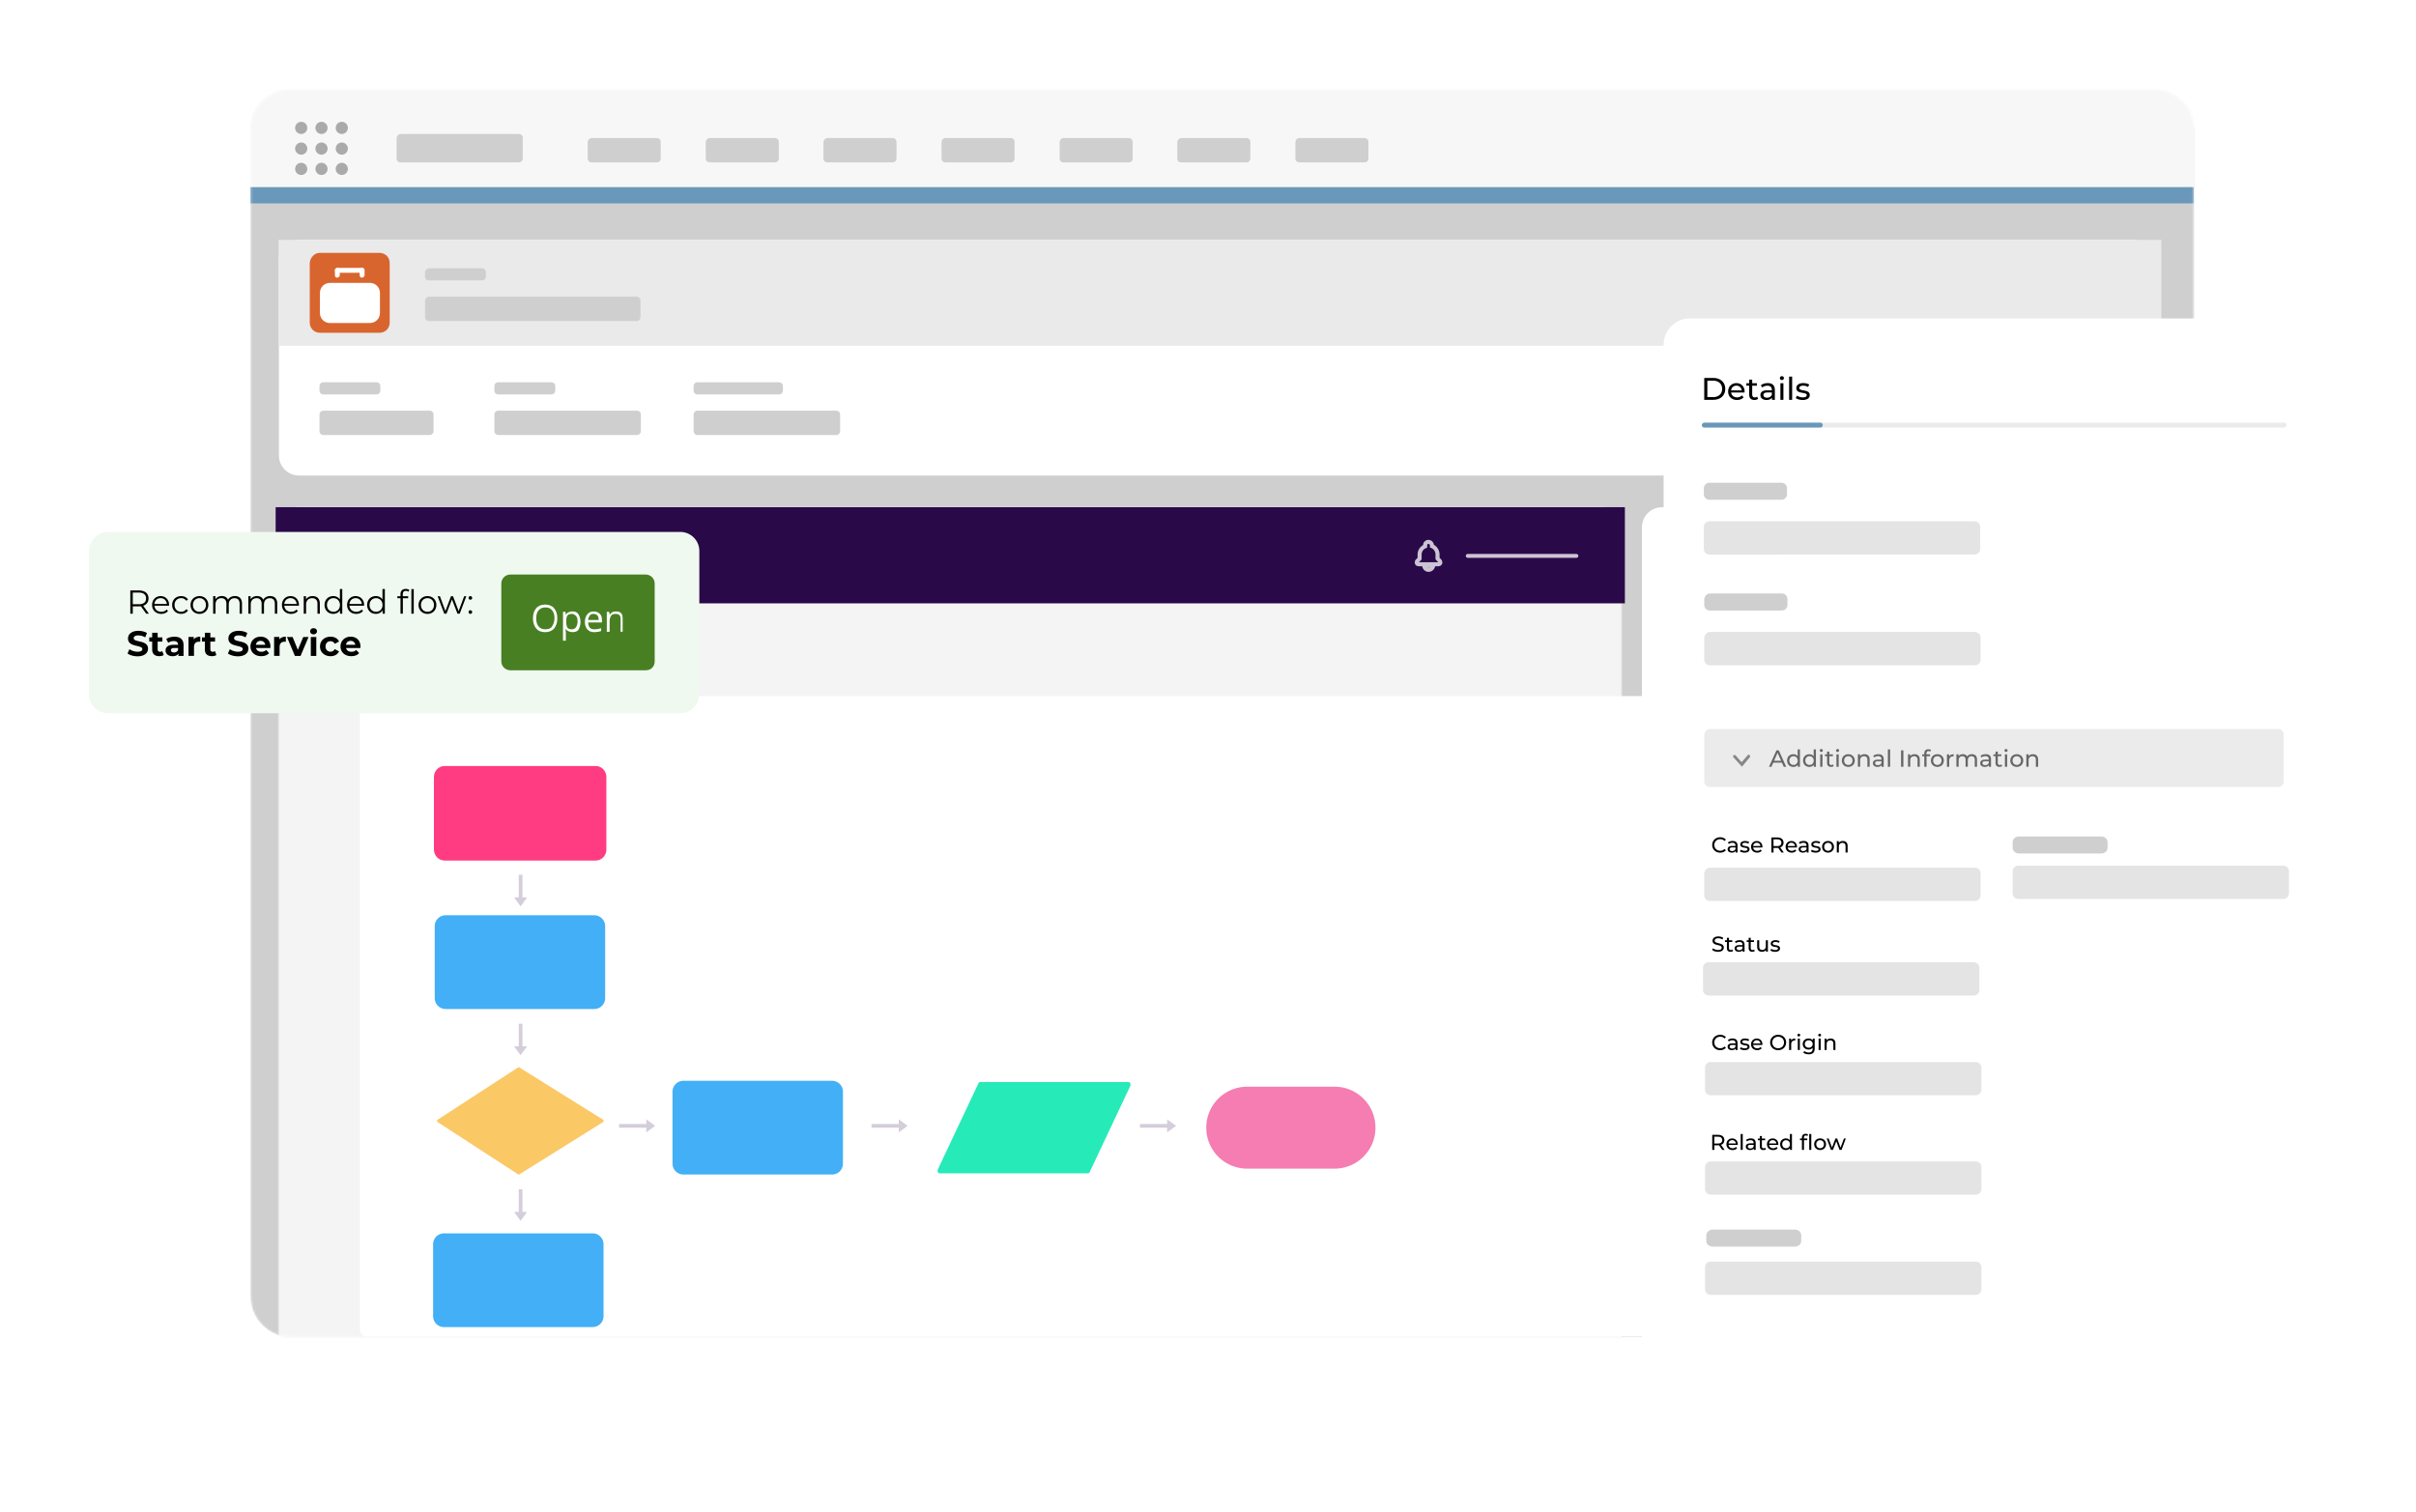 <svg xmlns="http://www.w3.org/2000/svg" width="995" height="623" fill="none"><g filter="url(#a)"><mask id="b" width="801" height="515" x="103" y="36" maskUnits="userSpaceOnUse" style="mask-type:luminance"><path fill="#fff" d="M119.874 36.811h767.068c9.19 0 16.707 7.517 16.707 16.715v480.628c0 9.191-7.525 16.708-16.707 16.708H119.874c-9.191 0-16.716-7.517-16.716-16.708V53.527c-.169-9.191 7.356-16.716 16.716-16.716Z"/></mask><g mask="url(#b)"><path fill="#CFCFCF" d="M119.874 36.811h767.068c9.19 0 16.707 7.517 16.707 16.715v480.628c0 9.191-7.525 16.708-16.707 16.708H119.874c-9.191 0-16.716-7.517-16.716-16.708V53.527c-.169-9.191 7.356-16.716 16.716-16.716Z"/><path fill="#F4F4F4" stroke="#E2E2E2" stroke-width=".467" d="M114.699 217.301c0-4.676 3.678-8.354 8.353-8.354H659.5c4.676 0 8.354 3.678 8.354 8.354v335.903c0 4.675-3.678 8.353-8.354 8.353H123.052c-4.675 0-8.353-3.678-8.353-8.353V217.301Z"/><path fill="#2A0949" d="M669.19 208.939H113.524v39.612H669.19v-39.612Z"/><path fill="#fff" d="M700.85 550.612H150.874c-1.505 0-2.672-1.336-2.672-2.841V289.579c0-1.505 1.167-2.841 2.672-2.841h549.984c1.505 0 2.672 1.336 2.672 2.841v258.192c-.169 1.674-1.336 2.841-2.672 2.841h-.008Z"/><path fill="#42AFF6" d="M244.712 415.665h-61.163a4.498 4.498 0 0 1-4.515-4.515v-29.584a4.493 4.493 0 0 1 4.515-4.515h61.163a4.493 4.493 0 0 1 4.515 4.515v29.584a4.493 4.493 0 0 1-4.515 4.515ZM342.647 483.847h-61.164a4.498 4.498 0 0 1-4.515-4.515v-29.584a4.493 4.493 0 0 1 4.515-4.515h61.164a4.493 4.493 0 0 1 4.515 4.515v29.584a4.498 4.498 0 0 1-4.515 4.515Z"/><path fill="#F57DB1" d="M549.59 481.424h-35.925a16.826 16.826 0 0 1-16.877-16.876c0-9.36 7.525-16.876 16.877-16.876h35.925c9.36 0 16.877 7.524 16.877 16.876a16.837 16.837 0 0 1-16.877 16.876Z"/><path fill="#FF3C81" d="M245.381 354.501H183.05c-2.342 0-4.346-2.004-4.346-4.515v-29.914c0-2.511 2.004-4.514 4.346-4.514h62.331c2.342 0 4.346 2.003 4.346 4.514v29.914c0 2.511-2.004 4.515-4.346 4.515Z"/><path fill="#FBC866" d="m213.302 483.726-32.924-21.391c-.499-.338-.499-.837 0-1.167l32.924-21.391a.503.503 0 0 1 .668 0l34.259 21.391c.499.338.499.837 0 1.167l-34.259 21.391a.503.503 0 0 1-.668 0Z"/><path fill="#27EAB9" d="M448.091 483.348h-61.164c-.668 0-1.006-.837-.668-1.666l16.707-35.427c.169-.338.338-.499.668-.499h61.164c.668 0 1.006.837.668 1.674l-16.715 35.427c-.169.338-.338.499-.668.499l.008-.008Z"/><path fill="#42AFF6" d="M244.045 546.685h-61.164a4.498 4.498 0 0 1-4.515-4.515v-29.576a4.498 4.498 0 0 1 4.515-4.515h61.164a4.493 4.493 0 0 1 4.514 4.515v29.576a4.498 4.498 0 0 1-4.514 4.515Z"/><path stroke="#fff" stroke-linecap="round" stroke-miterlimit="10" stroke-width="1.61" d="M604.477 228.995h44.746" opacity=".76"/><path fill="#fff" d="M588.366 235.578c-1.336 0-2.439-.966-2.64-2.302h-1.248c-1.682 0-1.818-1.199-1.818-1.569 0-.483.177-.934.491-1.248l.66-.66v-1.295c0-1.69.861-3.163 2.285-3.968-.016-1.062.805-1.988 1.98-2.125h.434a2.35 2.35 0 0 1 2.037 2.028 4.624 4.624 0 0 1 2.317 3.976v1.32l.765.853c.249.378.386.773.386 1.119 0 .78-.563 1.569-1.819 1.569h-1.167c-.193 1.215-1.223 2.189-2.454 2.294-.073 0-.145.008-.217.008h.008Zm-.371-1.731a.883.883 0 0 0 .443.065c.097-.008.185-.032.274-.065h-.717Zm-3.637-2.245H592.293c-.008-.016-.016-.032-.032-.056l-1.071-1.167v-1.964c0-1.167-.716-2.245-1.778-2.68l-.515-.209v-.805a.672.672 0 0 0-.539-.644h-.137c-.153.024-.499.129-.459.564v.965l-.507.21c-1.103.45-1.779 1.48-1.779 2.68v1.987l-1.118 1.119Z" opacity=".76"/><path stroke="#2A0949" stroke-miterlimit="10" stroke-width="1.94" d="m163.831 265.918 5.271.837c.346 0 .459.483.226.716l-3.895 3.839c-.113.121-.113.242-.113.362l.917 5.521c0 .362-.225.604-.571.362l-4.7-2.639h-.346l-4.7 2.519c-.233.12-.571-.121-.571-.483l.917-5.4c0-.121 0-.242-.113-.362l-3.782-3.839c-.226-.242-.113-.604.233-.717l5.272-.724c.112 0 .225-.121.225-.241l2.406-5.038c.113-.242.572-.242.684 0l2.294 5.038c.113.12.233.241.346.241v.008Z" opacity=".22"/><path stroke="#2A0949" stroke-linecap="round" stroke-miterlimit="10" stroke-width="3.541" d="M179.604 269.057h80.841" opacity=".13"/><path fill="#fff" d="M676.208 217.301c0-4.676 3.678-8.354 8.354-8.354H878.42c4.675 0 8.353 3.678 8.353 8.354v334.237c0 4.676-3.678 8.353-8.353 8.353H684.562c-4.676 0-8.354-3.677-8.354-8.353V217.301Z"/><path fill="#EBEBEB" d="M690.912 411.987h172.466c1.006 0 1.674.668 1.674 1.674v15.042c0 1.006-.668 1.674-1.674 1.674H690.912c-1.006 0-1.674-.668-1.674-1.674v-15.042c0-1.006.668-1.674 1.674-1.674Z"/><path stroke="#CFCFCF" stroke-linecap="round" stroke-width="1.255" d="m694.259 420.349 3.847 3.171c.169.169.33.169.499 0l3.847-3.171"/><path fill="#CFCFCF" d="M709.293 418.675h48.633c1.006 0 1.674.668 1.674 1.674v3.34c0 1.006-.668 1.674-1.674 1.674h-48.633c-1.006 0-1.674-.668-1.674-1.674v-3.34c0-.837.668-1.674 1.674-1.674ZM690.912 226.154h30.083c1.006 0 1.674.668 1.674 1.505v7.186c0 .837-.668 1.505-1.674 1.505h-30.083c-1.006 0-1.674-.668-1.674-1.505v-7.186c0-1.006.668-1.505 1.674-1.505ZM793.023 261.25h22.896c1.006 0 1.843.837 1.843 1.835v1.843a1.852 1.852 0 0 1-1.843 1.835h-22.896a1.85 1.85 0 0 1-1.835-1.835v-1.843c.169-1.006 1.006-1.835 1.835-1.835ZM793.023 273.62h84.398c1.006 0 1.843.837 1.843 1.835v7.018a1.852 1.852 0 0 1-1.843 1.835h-84.398a1.85 1.85 0 0 1-1.835-1.835v-7.018c.169-1.167 1.006-1.835 1.835-1.835ZM793.023 297.176h22.896c1.006 0 1.843.837 1.843 1.843v1.835a1.852 1.852 0 0 1-1.843 1.835h-22.896a1.85 1.85 0 0 1-1.835-1.835v-1.835c.169-1.167 1.006-1.843 1.835-1.843ZM793.023 309.377h84.398c1.006 0 1.843.837 1.843 1.843v7.018a1.858 1.858 0 0 1-1.843 1.843h-84.398a1.852 1.852 0 0 1-1.835-1.843v-7.018c.169-1.006 1.006-1.843 1.835-1.843ZM690.743 261.25h22.896a1.85 1.85 0 0 1 1.835 1.835v1.843a1.85 1.85 0 0 1-1.835 1.835h-22.896a1.857 1.857 0 0 1-1.843-1.835v-1.843c.169-1.006.837-1.835 1.843-1.835ZM690.743 273.62h84.398a1.85 1.85 0 0 1 1.835 1.835v7.018a1.85 1.85 0 0 1-1.835 1.835h-84.398a1.857 1.857 0 0 1-1.843-1.835v-7.018c.169-1.167.837-1.835 1.843-1.835ZM690.92 296.347h22.896c1.006 0 1.835.837 1.835 1.843v1.835a1.85 1.85 0 0 1-1.835 1.835H690.92a1.857 1.857 0 0 1-1.843-1.835v-1.835c.169-1.006.837-1.843 1.843-1.843ZM690.92 308.709h84.398a1.85 1.85 0 0 1 1.835 1.835v7.017a1.85 1.85 0 0 1-1.835 1.835H690.92a1.857 1.857 0 0 1-1.843-1.835v-7.017c.169-1.006.837-1.835 1.843-1.835ZM690.92 331.605h22.896a1.85 1.85 0 0 1 1.835 1.835v1.835a1.857 1.857 0 0 1-1.835 1.843H690.92a1.858 1.858 0 0 1-1.843-1.843v-1.835c.169-1.006.837-1.835 1.843-1.835ZM690.92 343.806h84.398c1.006 0 1.835.837 1.835 1.843v7.017a1.857 1.857 0 0 1-1.835 1.843H690.92a1.858 1.858 0 0 1-1.843-1.843v-7.017c.169-1.006.837-1.843 1.843-1.843ZM690.92 366.702h22.896c1.006 0 1.835.837 1.835 1.843v1.835a1.85 1.85 0 0 1-1.835 1.835H690.92a1.857 1.857 0 0 1-1.843-1.835v-1.835c.169-1.006.837-1.843 1.843-1.843ZM690.92 379.071h84.398c1.006 0 1.835.837 1.835 1.843v7.018a1.85 1.85 0 0 1-1.835 1.835H690.92a1.857 1.857 0 0 1-1.843-1.835v-7.018c.169-1.006.837-1.843 1.843-1.843ZM690.92 443.744h22.896c1.006 0 1.835.837 1.835 1.843v1.835a1.85 1.85 0 0 1-1.835 1.835H690.92a1.857 1.857 0 0 1-1.843-1.835v-1.835c.169-1.006.837-1.843 1.843-1.843ZM690.92 456.106h84.398c1.006 0 1.835.837 1.835 1.843v7.018a1.85 1.85 0 0 1-1.835 1.835H690.92a1.857 1.857 0 0 1-1.843-1.835v-7.018c.169-1.006.837-1.843 1.843-1.843ZM690.92 479.002h22.896a1.85 1.85 0 0 1 1.835 1.835v1.843a1.85 1.85 0 0 1-1.835 1.835H690.92a1.857 1.857 0 0 1-1.843-1.835v-1.843c.169-1.167.837-1.835 1.843-1.835ZM690.92 491.203h84.398a1.85 1.85 0 0 1 1.835 1.835v7.017a1.85 1.85 0 0 1-1.835 1.835H690.92a1.857 1.857 0 0 1-1.843-1.835v-7.017c.169-1.006.837-1.835 1.843-1.835Z"/><path stroke="#EBEBEB" stroke-linecap="round" stroke-width="1.674" d="M689.246 242.869h184.159"/><path stroke="#6A98BB" stroke-linecap="round" stroke-width="1.674" d="M689.246 242.869h36.762"/><path fill="#F7F7F7" d="M102.998 35.137h800.491v45.285H102.998V35.138Z"/><path fill="#CFCFCF" d="M243.707 56.866h26.735c1.006 0 1.674.668 1.674 1.674v6.688c0 1.006-.668 1.674-1.674 1.674h-26.735c-1.006 0-1.674-.668-1.674-1.674V58.54c0-.837.837-1.674 1.674-1.674ZM292.34 56.866h26.735c1.006 0 1.674.668 1.674 1.674v6.688c0 1.006-.668 1.674-1.674 1.674H292.34c-1.006 0-1.674-.668-1.674-1.674V58.54c0-.837.668-1.674 1.674-1.674ZM340.804 56.866h26.735c1.006 0 1.674.668 1.674 1.674v6.688c0 1.006-.668 1.674-1.674 1.674h-26.735c-1.006 0-1.674-.668-1.674-1.674V58.54c0-.837.837-1.674 1.674-1.674ZM389.43 56.866h26.735c1.006 0 1.674.668 1.674 1.674v6.688c0 1.006-.668 1.674-1.674 1.674H389.43c-1.006 0-1.674-.668-1.674-1.674V58.54c0-.837.668-1.674 1.674-1.674ZM438.071 56.866h26.735c1.006 0 1.674.668 1.674 1.674v6.688c0 1.006-.668 1.674-1.674 1.674h-26.735c-1.006 0-1.674-.668-1.674-1.674V58.54c0-.837.668-1.674 1.674-1.674ZM486.527 56.866h26.736c1.006 0 1.674.668 1.674 1.674v6.688c0 1.006-.668 1.674-1.674 1.674h-26.736c-1.006 0-1.673-.668-1.673-1.674V58.54c0-.837.836-1.674 1.673-1.674ZM535.161 56.866h26.735c1.006 0 1.674.668 1.674 1.674v6.688c0 1.006-.668 1.674-1.674 1.674h-26.735c-1.006 0-1.674-.668-1.674-1.674V58.54c0-.837.668-1.674 1.674-1.674Z"/><path fill="#AAA" d="M124.05 55.192a2.5 2.5 0 0 0 2.503-2.502 2.5 2.5 0 0 0-2.503-2.503 2.5 2.5 0 0 0-2.503 2.503 2.5 2.5 0 0 0 2.503 2.502ZM132.404 55.192a2.5 2.5 0 0 0 2.503-2.502 2.5 2.5 0 0 0-2.503-2.503 2.5 2.5 0 0 0-2.503 2.503 2.5 2.5 0 0 0 2.503 2.502ZM140.766 55.192a2.502 2.502 0 1 0 0-5.006 2.495 2.495 0 0 0-2.503 2.504 2.5 2.5 0 0 0 2.503 2.502ZM124.05 63.715a2.5 2.5 0 0 0 2.503-2.503 2.5 2.5 0 0 0-2.503-2.503 2.5 2.5 0 0 0-2.503 2.503 2.5 2.5 0 0 0 2.503 2.503ZM132.404 63.715a2.5 2.5 0 0 0 2.503-2.503 2.5 2.5 0 0 0-2.503-2.503 2.5 2.5 0 0 0-2.503 2.503 2.5 2.5 0 0 0 2.503 2.503ZM140.766 63.715a2.502 2.502 0 1 0 0-5.006 2.495 2.495 0 0 0-2.503 2.503 2.5 2.5 0 0 0 2.503 2.503ZM124.05 72.077a2.5 2.5 0 0 0 2.503-2.503 2.5 2.5 0 0 0-2.503-2.503 2.5 2.5 0 0 0-2.503 2.503 2.5 2.5 0 0 0 2.503 2.503ZM132.404 72.077a2.5 2.5 0 0 0 2.503-2.503 2.5 2.5 0 0 0-2.503-2.503 2.5 2.5 0 0 0-2.503 2.503 2.5 2.5 0 0 0 2.503 2.503ZM140.766 72.077a2.502 2.502 0 1 0 0-5.006 2.495 2.495 0 0 0-2.503 2.503 2.5 2.5 0 0 0 2.503 2.503Z"/><path fill="#CFCFCF" d="M164.998 55.192h48.634c1.006 0 1.674.668 1.674 1.674v8.354c0 1.006-.668 1.674-1.674 1.674h-48.634c-1.006 0-1.674-.668-1.674-1.674v-8.354c0-.837.837-1.674 1.674-1.674Z"/><path fill="#6A98BB" d="M903.489 77.09H102.998v6.688h800.491v-6.687Z"/><path fill="#fff" d="M114.699 107.166c0-4.676 3.678-8.354 8.353-8.354h755.367c4.676 0 8.354 3.678 8.354 8.354v80.382c0 4.676-3.678 8.354-8.354 8.354H123.221c-4.675 0-8.353-3.678-8.353-8.354v-80.382h-.169Z"/><path fill="#EAEAEA" d="M890.12 98.812H114.699v43.619H890.12v-43.62Z"/><path fill="#CFCFCF" d="M176.7 110.514h21.721c1.006 0 1.674.668 1.674 1.673v1.674c0 1.006-.668 1.674-1.674 1.674H176.7c-1.006 0-1.674-.668-1.674-1.674v-1.674c0-.836.837-1.673 1.674-1.673ZM176.7 122.207h85.396c1.006 0 1.674.668 1.674 1.674v6.688c0 1.006-.668 1.674-1.674 1.674H176.7c-1.006 0-1.674-.668-1.674-1.674v-6.688c0-.837.837-1.674 1.674-1.674Z"/><path fill="#D9652E" d="M131.744 104.164h24.57c2.342 0 4.177 1.835 4.177 4.177v24.57c0 2.342-1.835 4.177-4.177 4.177h-24.57c-2.342 0-4.177-1.835-4.177-4.177v-24.57c.169-2.342 2.004-4.177 4.177-4.177Z"/><path fill="#fff" d="M137.925 113.354v-2.003c0-.499.499-1.006 1.006-1.006s1.006.499 1.006 1.006v2.003c0 .499-.499 1.006-1.006 1.006-.499.169-1.006-.338-1.006-1.006ZM148.122 113.354v-2.003c0-.499.499-1.006 1.006-1.006s1.006.499 1.006 1.006v2.003c0 .499-.499 1.006-1.006 1.006-.499.169-1.006-.338-1.006-1.006ZM135.921 116.525h16.378c2.342 0 4.177 1.835 4.177 4.177v8.193c0 2.342-1.835 4.177-4.177 4.177h-16.378c-2.341 0-4.176-1.835-4.176-4.177v-8.193c0-2.342 1.835-4.177 4.176-4.177Z"/><path fill="#fff" d="M138.931 110.345h10.197c.499 0 1.006.499 1.006 1.006s-.499 1.006-1.006 1.006h-10.197c-.499 0-1.006-.499-1.006-1.006s.499-1.006 1.006-1.006Z"/><path fill="#CFCFCF" d="M133.25 157.473h21.721c1.006 0 1.674.668 1.674 1.674v1.674c0 1.006-.668 1.674-1.674 1.674H133.25c-1.006 0-1.674-.668-1.674-1.674v-1.674c0-1.006.668-1.674 1.674-1.674ZM133.25 169.167h43.619c1.006 0 1.674.668 1.674 1.674v6.687c0 1.006-.668 1.674-1.674 1.674H133.25c-1.006 0-1.674-.668-1.674-1.674v-6.687c0-1.006.668-1.674 1.674-1.674ZM205.278 157.473h21.721c1.006 0 1.674.668 1.674 1.674v1.674c0 1.006-.668 1.674-1.674 1.674h-21.721c-1.006 0-1.674-.668-1.674-1.674v-1.674c0-1.006.668-1.674 1.674-1.674ZM205.278 169.167h56.987c1.006 0 1.674.668 1.674 1.674v6.687c0 1.006-.668 1.674-1.674 1.674h-56.987c-1.006 0-1.674-.668-1.674-1.674v-6.687c0-1.006.668-1.674 1.674-1.674ZM287.334 157.473h33.423c1.006 0 1.674.668 1.674 1.674v1.674c0 1.006-.668 1.674-1.674 1.674h-33.423c-1.006 0-1.674-.668-1.674-1.674v-1.674c0-1.006.668-1.674 1.674-1.674ZM287.334 169.167h56.987c1.006 0 1.674.668 1.674 1.674v6.687c0 1.006-.668 1.674-1.674 1.674h-56.987c-1.006 0-1.674-.668-1.674-1.674v-6.687c0-1.006.668-1.674 1.674-1.674Z"/></g><path fill="#2A0949" d="m269.838 463.791-3.67-2.679v1.923h-11.211v1.513h11.211v1.923l3.67-2.68ZM373.808 463.791l-3.67-2.679v1.923h-11.21v1.513h11.21v1.923l3.67-2.68ZM484.354 463.791l-3.67-2.679v1.923h-11.21v1.513h11.21v1.923l3.67-2.68ZM214.396 373.365l-2.68-3.669h1.923v-9.32h1.513v9.32h1.924l-2.68 3.669ZM214.396 434.698l-2.68-3.669h1.923v-9.32h1.513v9.32h1.924l-2.68 3.669ZM214.396 502.912l-2.68-3.669h1.923v-9.32h1.513v9.32h1.924l-2.68 3.669Z" opacity=".2"/></g><g filter="url(#c)"><path fill="#F0F9F0" d="M280.155 293.836H44.521a7.845 7.845 0 0 1-7.855-7.854v-58.991a7.845 7.845 0 0 1 7.855-7.855h235.634a7.845 7.845 0 0 1 7.855 7.855v58.991a7.845 7.845 0 0 1-7.855 7.854Z"/><path fill="#497F23" d="M265.951 276.123h-55.82c-2.004 0-3.678-1.674-3.678-3.678v-32.087c0-2.004 1.674-3.678 3.678-3.678h55.82c2.004 0 3.678 1.674 3.678 3.678v32.087c0 2.173-1.505 3.678-3.678 3.678Z"/><path fill="#fff" d="M229.526 254.732c0 1.835-.499 3.171-1.336 4.177-.837 1.006-2.173 1.504-3.678 1.504-1.674 0-2.841-.498-3.678-1.504-.837-1.006-1.336-2.342-1.336-4.177 0-1.835.499-3.179 1.336-4.177.837-1.006 2.173-1.505 3.678-1.505s2.841.499 3.678 1.505c.837 1.006 1.336 2.342 1.336 4.177Zm-8.692 0c0 1.505.338 2.672 1.006 3.34.668.837 1.505 1.166 2.841 1.166 1.167 0 2.173-.329 2.672-1.166.499-.837 1.006-1.843 1.006-3.34 0-1.497-.338-2.672-1.006-3.34-.668-.837-1.505-1.167-2.672-1.167-1.167 0-2.173.338-2.841 1.167-.668.668-1.006 1.835-1.006 3.34ZM235.706 260.413c-.499 0-1.006-.169-1.505-.338-.499-.169-.837-.499-1.167-.837h-.169c0 .499.169 1.006.169 1.336v3.34h-1.167v-11.862h1.006l.169 1.167c.33-.499.668-.837 1.167-1.006.499-.169.837-.338 1.505-.338 1.167 0 2.004.338 2.511 1.167.507.829.837 1.835.837 3.17 0 1.336-.338 2.342-.837 3.179-.499.837-1.505 1.006-2.511 1.006l-.008.016Zm-.169-7.516c-.837 0-1.505.169-1.843.668-.338.499-.499 1.167-.499 2.173v.338c0 1.167.169 2.004.499 2.503.338.499 1.006.668 1.843.668.668 0 1.336-.338 1.674-.837.33-.499.668-1.336.668-2.342s-.169-1.843-.668-2.342c-.499-.499-1.006-.837-1.674-.837v.008ZM244.728 260.413c-1.167 0-2.173-.338-2.841-1.166-.668-.668-1.006-1.835-1.006-3.01 0-1.336.338-2.342 1.006-3.171.668-.837 1.505-1.167 2.672-1.167 1.006 0 1.835.338 2.511 1.006.668.668.837 1.505.837 2.672v.837h-5.682c0 1.006.338 1.666.668 2.173.499.499 1.167.668 2.004.668s1.835-.169 2.672-.499v1.167c-.499.169-.837.338-1.167.338-.33 0-1.167.169-1.674.169v-.017Zm-.33-7.516c-.668 0-1.167.169-1.505.668-.338.499-.668 1.006-.668 1.835h4.346c0-.837-.169-1.336-.499-1.835-.499-.499-1.006-.668-1.674-.668ZM255.585 260.253v-5.352c0-.668-.169-1.167-.499-1.505-.338-.33-.837-.499-1.505-.499-.837 0-1.505.169-1.843.668-.338.499-.668 1.167-.668 2.342v4.346h-1.167v-8.193h1.006l.169 1.167c.33-.338.668-.668 1.006-1.006.499-.169 1.006-.338 1.505-.338 1.006 0 1.666.169 2.173.668.499.499.668 1.167.668 2.342v5.351h-.837l-.008.009Z"/></g><path fill="#000" d="m60.214 252.816-2.19-3.074c-.249.024-.49.04-.764.04h-2.575v3.034H53.67v-9.577h3.581c2.439 0 3.911 1.232 3.911 3.284 0 1.505-.796 2.559-2.188 3.01l2.341 3.283h-1.11.008Zm-.056-6.293c0-1.529-1.014-2.406-2.93-2.406h-2.543v4.804h2.543c1.916 0 2.93-.885 2.93-2.39v-.008ZM69.622 249.525h-6.02c.113 1.505 1.255 2.503 2.833 2.503.877 0 1.658-.314 2.205-.942l.547.628c-.644.764-1.642 1.175-2.776 1.175-2.246 0-3.775-1.529-3.775-3.67s1.49-3.654 3.517-3.654c2.028 0 3.485 1.489 3.485 3.654 0 .08-.016.193-.016.298v.008Zm-6.02-.725h5.102c-.12-1.408-1.15-2.39-2.559-2.39-1.408 0-2.422.982-2.543 2.39ZM70.894 249.219c0-2.149 1.56-3.654 3.71-3.654 1.215 0 2.245.475 2.816 1.425l-.724.491c-.49-.725-1.255-1.071-2.092-1.071-1.57 0-2.72 1.119-2.72 2.801 0 1.682 1.15 2.8 2.72 2.8.837 0 1.601-.329 2.092-1.054l.724.491c-.571.934-1.601 1.425-2.816 1.425-2.15 0-3.71-1.521-3.71-3.67v.016ZM78.475 249.219c0-2.133 1.56-3.654 3.67-3.654 2.108 0 3.653 1.521 3.653 3.654s-1.545 3.67-3.654 3.67c-2.108 0-3.67-1.529-3.67-3.67Zm6.333 0c0-1.682-1.135-2.801-2.664-2.801-1.529 0-2.68 1.119-2.68 2.801 0 1.682 1.151 2.801 2.68 2.801 1.53 0 2.664-1.119 2.664-2.801ZM99.657 248.647v4.169h-.974v-4.08c0-1.521-.764-2.302-2.068-2.302-1.48 0-2.406.958-2.406 2.6v3.774h-.974v-4.08c0-1.521-.765-2.302-2.077-2.302-1.464 0-2.406.958-2.406 2.6v3.774h-.974v-7.195h.934v1.312c.507-.861 1.432-1.368 2.64-1.368 1.207 0 2.116.507 2.559 1.521.523-.933 1.545-1.521 2.849-1.521 1.754 0 2.897 1.014 2.897 3.074v.024ZM114.167 248.647v4.169h-.974v-4.08c0-1.521-.765-2.302-2.068-2.302-1.481 0-2.407.958-2.407 2.6v3.774h-.973v-4.08c0-1.521-.765-2.302-2.077-2.302-1.465 0-2.406.958-2.406 2.6v3.774h-.974v-7.195h.934v1.312c.507-.861 1.432-1.368 2.639-1.368 1.208 0 2.117.507 2.56 1.521.523-.933 1.545-1.521 2.849-1.521 1.754 0 2.897 1.014 2.897 3.074v.024ZM123.1 249.525h-6.02c.113 1.505 1.256 2.503 2.833 2.503.878 0 1.658-.314 2.205-.942l.548.628c-.644.764-1.642 1.175-2.777 1.175-2.245 0-3.774-1.529-3.774-3.67s1.489-3.654 3.517-3.654c2.028 0 3.484 1.489 3.484 3.654 0 .08-.016.193-.016.298v.008Zm-6.02-.725h5.103c-.121-1.408-1.151-2.39-2.559-2.39-1.409 0-2.423.982-2.544 2.39ZM131.719 248.647v4.169h-.973v-4.08c0-1.521-.797-2.302-2.165-2.302-1.546 0-2.519.958-2.519 2.6v3.774h-.974v-7.195h.933v1.328c.524-.877 1.489-1.384 2.737-1.384 1.754 0 2.953 1.014 2.953 3.074l.008.016ZM140.958 242.668v10.148h-.933v-1.424c-.588.974-1.586 1.489-2.777 1.489-2.052 0-3.581-1.489-3.581-3.67s1.529-3.654 3.581-3.654c1.151 0 2.133.491 2.737 1.425v-4.322h.973v.008Zm-.957 6.551c0-1.682-1.151-2.801-2.664-2.801-1.513 0-2.68 1.119-2.68 2.801 0 1.682 1.151 2.801 2.68 2.801 1.529 0 2.664-1.119 2.664-2.801ZM149.932 249.525h-6.02c.113 1.505 1.256 2.503 2.833 2.503.877 0 1.658-.314 2.205-.942l.547.628c-.644.764-1.641 1.175-2.776 1.175-2.246 0-3.775-1.529-3.775-3.67s1.489-3.654 3.517-3.654c2.028 0 3.485 1.489 3.485 3.654 0 .08-.016.193-.016.298v.008Zm-6.02-.725h5.102c-.12-1.408-1.15-2.39-2.559-2.39-1.408 0-2.422.982-2.543 2.39ZM158.495 242.668v10.148h-.934v-1.424c-.587.974-1.585 1.489-2.776 1.489-2.052 0-3.581-1.489-3.581-3.67s1.529-3.654 3.581-3.654c1.151 0 2.133.491 2.736 1.425v-4.322h.974v.008Zm-.958 6.551c0-1.682-1.151-2.801-2.664-2.801-1.513 0-2.68 1.119-2.68 2.801 0 1.682 1.151 2.801 2.68 2.801 1.53 0 2.664-1.119 2.664-2.801ZM167.13 242.604c.531 0 1.078.152 1.433.45l-.33.724c-.274-.233-.66-.354-1.071-.354-.837 0-1.271.467-1.271 1.352v.845h2.213v.821h-2.189v6.374h-.974v-6.374h-1.288v-.821h1.288v-.885c0-1.287.765-2.132 2.173-2.132h.016Zm3.267.064v10.148h-.973v-10.148h.973ZM172.386 249.219c0-2.133 1.561-3.654 3.67-3.654 2.108 0 3.653 1.521 3.653 3.654s-1.545 3.67-3.653 3.67c-2.109 0-3.67-1.529-3.67-3.67Zm6.333 0c0-1.682-1.134-2.801-2.663-2.801-1.53 0-2.68 1.119-2.68 2.801 0 1.682 1.15 2.801 2.68 2.801 1.529 0 2.663-1.119 2.663-2.801ZM192.047 245.621l-2.72 7.195h-.918l-2.269-5.899-2.27 5.899h-.917l-2.712-7.195h.933l2.254 6.117 2.309-6.117h.837l2.302 6.117 2.286-6.117h.885ZM192.988 246.306c0-.427.33-.741.724-.741a.74.74 0 0 1 .741.741.74.74 0 0 1-.741.748.732.732 0 0 1-.724-.748Zm0 5.826c0-.426.33-.74.724-.74a.74.74 0 0 1 .741.74.741.741 0 0 1-.741.749.732.732 0 0 1-.724-.749ZM52.52 269.202l.797-1.771c.853.62 2.133 1.054 3.348 1.054 1.392 0 1.956-.466 1.956-1.086 0-1.899-5.9-.596-5.9-4.362 0-1.722 1.393-3.163 4.274-3.163 1.272 0 2.576.306 3.525.902l-.724 1.778c-.942-.539-1.916-.797-2.809-.797-1.392 0-1.923.524-1.923 1.159 0 1.867 5.899.58 5.899 4.306 0 1.698-1.409 3.147-4.306 3.147-1.61 0-3.235-.475-4.128-1.175l-.009.008ZM67.425 269.821c-.467.33-1.143.491-1.843.491-1.843 0-2.913-.941-2.913-2.8v-3.203h-1.2v-1.739h1.2v-1.899h2.261v1.899h1.94v1.739h-1.94v3.17c0 .668.362 1.031.974 1.031.33 0 .668-.105.91-.29l.611 1.593v.008ZM75.594 265.757v4.451h-2.117v-.974c-.419.708-1.231 1.086-2.374 1.086-1.827 0-2.913-1.014-2.913-2.358s.973-2.333 3.347-2.333h1.795c0-.974-.58-1.538-1.795-1.538-.829 0-1.682.274-2.245.725l-.813-1.578c.853-.611 2.117-.941 3.364-.941 2.374 0 3.75 1.102 3.75 3.46Zm-2.262 1.98v-.797H71.78c-1.054 0-1.392.395-1.392.91 0 .563.474.941 1.271.941.757 0 1.409-.346 1.666-1.054h.008ZM82.474 262.289v2.084c-.185-.016-.33-.032-.507-.032-1.248 0-2.068.684-2.068 2.173v3.678h-2.262v-7.799h2.157v1.03c.547-.756 1.48-1.142 2.68-1.142v.008ZM89.122 269.821c-.466.33-1.142.491-1.843.491-1.843 0-2.913-.941-2.913-2.8v-3.203h-1.199v-1.739h1.2v-1.899h2.26v1.899h1.94v1.739h-1.94v3.17c0 .668.363 1.031.974 1.031.33 0 .668-.105.91-.29l.611 1.593v.008ZM93.862 269.202l.797-1.771c.853.62 2.133 1.054 3.348 1.054 1.392 0 1.956-.466 1.956-1.086 0-1.899-5.9-.596-5.9-4.362 0-1.722 1.393-3.163 4.274-3.163 1.272 0 2.575.306 3.525.902l-.724 1.778c-.942-.539-1.916-.797-2.81-.797-1.391 0-1.923.524-1.923 1.159 0 1.867 5.9.58 5.9 4.306 0 1.698-1.409 3.147-4.306 3.147-1.61 0-3.235-.475-4.129-1.175l-.008.008ZM111.335 266.94h-5.9c.218.974 1.047 1.562 2.23 1.562.829 0 1.416-.25 1.955-.757l1.2 1.304c-.725.829-1.811 1.263-3.22 1.263-2.696 0-4.45-1.698-4.45-4.016 0-2.317 1.778-4.015 4.161-4.015 2.382 0 4.056 1.537 4.056 4.04 0 .177-.032.418-.04.611l.008.008Zm-5.932-1.32h3.839c-.161-.981-.901-1.625-1.915-1.625s-1.771.619-1.924 1.625ZM117.724 262.289v2.084c-.185-.016-.33-.032-.507-.032-1.247 0-2.068.684-2.068 2.173v3.678h-2.262v-7.799h2.157v1.03c.547-.756 1.481-1.142 2.68-1.142v.008ZM127.076 262.409l-3.291 7.799h-2.334l-3.276-7.799h2.334l2.157 5.304 2.229-5.304h2.181ZM127.728 260.059c0-.708.563-1.263 1.408-1.263s1.409.523 1.409 1.215c0 .757-.564 1.304-1.409 1.304-.845 0-1.408-.547-1.408-1.264v.008Zm.274 2.35h2.261v7.799h-2.261v-7.799ZM131.784 266.305c0-2.35 1.811-4.016 4.346-4.016 1.634 0 2.929.708 3.493 1.987l-1.755.942c-.418-.74-1.046-1.07-1.754-1.07-1.143 0-2.044.796-2.044 2.157 0 1.36.901 2.156 2.044 2.156.708 0 1.336-.322 1.754-1.07l1.755.958c-.564 1.247-1.851 1.971-3.493 1.971-2.535 0-4.346-1.665-4.346-4.015ZM148.419 266.94h-5.899c.217.974 1.046 1.562 2.229 1.562.829 0 1.417-.25 1.956-.757l1.199 1.304c-.724.829-1.811 1.263-3.219 1.263-2.696 0-4.451-1.698-4.451-4.016 0-2.317 1.779-4.015 4.161-4.015 2.382 0 4.056 1.537 4.056 4.04 0 .177-.032.418-.04.611l.008.008Zm-5.931-1.32h3.839c-.161-.981-.902-1.625-1.916-1.625-1.014 0-1.77.619-1.923 1.625Z"/><g filter="url(#d)"><path fill="#fff" d="M685.157 142.037a10.84 10.84 0 0 1 10.864-10.865h251.014a10.84 10.84 0 0 1 10.865 10.865v432.831a10.84 10.84 0 0 1-10.865 10.865H696.021a10.84 10.84 0 0 1-10.864-10.865V142.037Z"/></g><path fill="#EBEBEB" d="M704.206 300.291h233.968c1.336 0 2.342 1.006 2.342 2.173v19.556c0 1.167-1.006 2.173-2.342 2.173H704.206c-1.336 0-2.342-1.006-2.342-2.173v-19.556c.169-1.167 1.167-2.173 2.342-2.173Z"/><path fill="#CFCFCF" d="M704.045 198.855h29.584c1.336 0 2.342 1.006 2.342 2.342v2.342c0 1.336-1.006 2.342-2.342 2.342h-29.584c-1.336 0-2.342-1.006-2.342-2.342v-2.342c0-1.336 1.006-2.342 2.342-2.342Z"/><path fill="#CFCFCF" d="M704.045 214.734h109.129c1.336 0 2.342 1.006 2.342 2.342v9.021c0 1.336-1.006 2.342-2.342 2.342H704.045c-1.336 0-2.342-1.006-2.342-2.342v-9.021c0-1.336 1.006-2.342 2.342-2.342Z" opacity=".57"/><path fill="#CFCFCF" d="M704.206 244.479h29.584c1.336 0 2.342 1.006 2.342 2.342v2.342c0 1.335-1.006 2.341-2.342 2.341h-29.584c-1.336 0-2.342-1.006-2.342-2.341v-2.342c.169-1.336 1.167-2.342 2.342-2.342Z"/><path fill="#CFCFCF" d="M704.206 260.349h109.13c1.335 0 2.341 1.006 2.341 2.342v9.022c0 1.336-1.006 2.342-2.341 2.342h-109.13c-1.336 0-2.342-1.006-2.342-2.342v-9.022c.169-1.336 1.167-2.342 2.342-2.342ZM704.206 357.447h109.13c1.335 0 2.341 1.006 2.341 2.342v9.029c0 1.336-1.006 2.342-2.341 2.342h-109.13c-1.336 0-2.342-1.006-2.342-2.342v-9.029c.169-1.336 1.167-2.342 2.342-2.342ZM703.707 396.391h109.129c1.336 0 2.342 1.005 2.342 2.341v9.022c0 1.336-1.006 2.342-2.342 2.342H703.707c-1.336 0-2.342-1.006-2.342-2.342v-9.022c0-1.336 1.006-2.341 2.342-2.341Z" opacity=".57"/><path fill="#EBEBEB" d="M940.516 176.128H702.041c-.668 0-1.006-.499-1.006-1.006s.499-1.006 1.006-1.006h238.644c.668 0 1.006.499 1.006 1.006s-.499 1.006-1.167 1.006h-.008Z"/><path fill="#6A98BB" d="M749.669 176.128h-47.797c-.668 0-1.006-.499-1.006-1.006s.499-1.006 1.006-1.006h47.797c.668 0 1.006.499 1.006 1.006s-.338 1.006-1.006 1.006Z"/><path fill="#868686" d="m717.412 315.831-3.508-3.847c-.169-.338-.169-.668 0-.837.338-.169.668-.169.837 0l2.511 2.841 2.502-2.841a.472.472 0 0 1 .837 0c.169.338.33.668 0 .837l-3.179 3.847Z"/><path fill="#CFCFCF" d="M704.375 437.499h109.291c1.336 0 2.342 1.006 2.342 2.342v9.03c0 1.336-1.006 2.342-2.342 2.342h-109.13c-1.336 0-2.342-1.006-2.342-2.342v-9.03c0-1.336 1.006-2.342 2.173-2.342h.008ZM704.545 519.716h109.129c1.336 0 2.342 1.006 2.342 2.342v9.022c0 1.336-1.006 2.342-2.342 2.342H704.545c-1.336 0-2.342-1.006-2.342-2.342v-9.022c0-1.336 1.006-2.342 2.342-2.342Z" opacity=".57"/><path fill="#CFCFCF" d="M831.556 344.578h33.753c1.504 0 2.671 1.006 2.671 2.342v2.342c0 1.336-1.167 2.342-2.671 2.342h-33.753c-1.505 0-2.672-1.006-2.672-2.342v-2.342c0-1.336 1.167-2.342 2.672-2.342Z"/><path fill="#CFCFCF" d="M831.218 356.61h109.129c1.336 0 2.342 1.006 2.342 2.342v9.021c0 1.336-1.006 2.342-2.342 2.342H831.218c-1.336 0-2.342-1.006-2.342-2.342v-9.021c0-1.336 1.006-2.342 2.342-2.342ZM704.545 478.439h109.129c1.336 0 2.342 1.006 2.342 2.342v9.021c0 1.336-1.006 2.342-2.342 2.342H704.545c-1.336 0-2.342-1.006-2.342-2.342v-9.021c0-1.336 1.006-2.342 2.342-2.342Z" opacity=".57"/><path fill="#CFCFCF" d="M705.381 506.518h33.761c1.505 0 2.672 1.006 2.672 2.342v2.342c0 1.336-1.167 2.342-2.672 2.342h-33.761c-1.505 0-2.672-1.006-2.672-2.342v-2.342c.169-1.336 1.336-2.342 2.672-2.342Z"/><path fill="#000" d="M701.872 155.694h3.799c2.897 0 4.869 1.827 4.869 4.507 0 2.68-1.972 4.507-4.869 4.507h-3.799v-9.014Zm3.718 7.895c2.229 0 3.662-1.368 3.662-3.388 0-2.02-1.433-3.388-3.662-3.388h-2.438v6.776h2.438ZM718.475 161.706h-5.537c.153 1.199 1.119 1.996 2.471 1.996.797 0 1.465-.274 1.972-.821l.684.797c-.62.724-1.562 1.11-2.696 1.11-2.206 0-3.67-1.456-3.67-3.492s1.456-3.477 3.428-3.477 3.372 1.416 3.372 3.517c0 .105-.016.257-.024.37Zm-5.545-.885h4.378c-.129-1.143-.99-1.956-2.189-1.956s-2.06.797-2.189 1.956ZM724.044 164.306c-.37.322-.941.474-1.497.474-1.376 0-2.164-.756-2.164-2.14v-3.751h-1.159v-1.014h1.159v-1.497h1.239v1.497h1.956v1.014h-1.956v3.694c0 .733.386 1.143 1.07 1.143.362 0 .708-.113.966-.322l.386.886v.016ZM730.949 160.587v4.121h-1.175v-.901c-.41.619-1.175.981-2.245.981-1.545 0-2.527-.82-2.527-2.011 0-1.095.708-1.996 2.744-1.996h1.956v-.242c0-1.046-.604-1.65-1.827-1.65-.813 0-1.634.282-2.165.733l-.515-.926c.708-.563 1.722-.877 2.825-.877 1.867 0 2.921.901 2.921 2.768h.008Zm-1.239 2.037v-.95h-1.907c-1.224 0-1.57.475-1.57 1.054 0 .684.564 1.111 1.505 1.111.942 0 1.658-.427 1.972-1.207v-.008ZM733.018 155.767c0-.451.362-.813.837-.813.474 0 .837.346.837.789 0 .466-.347.821-.837.821-.491 0-.837-.347-.837-.797Zm.217 2.116h1.239v6.825h-1.239v-6.825ZM736.832 155.147h1.239v9.561h-1.239v-9.561ZM739.561 163.984l.515-.982c.579.41 1.505.708 2.398.708 1.143 0 1.626-.346 1.626-.925 0-1.53-4.314-.21-4.314-2.922 0-1.223 1.094-2.052 2.849-2.052.885 0 1.891.233 2.487.62l-.532.982c-.619-.403-1.303-.54-1.971-.54-1.079 0-1.61.403-1.61.942 0 1.609 4.33.298 4.33 2.953 0 1.24-1.135 2.02-2.954 2.02-1.134 0-2.253-.346-2.824-.796v-.008Z"/><path fill="#666" d="M733.871 314.181h-3.59l-.74 1.69h-.998l3.058-6.76h.958l3.066 6.76h-1.014l-.74-1.69Zm-.338-.772-1.457-3.308-1.457 3.308h2.914ZM741.283 308.709v7.162h-.885v-.812c-.419.579-1.071.869-1.827.869-1.497 0-2.584-1.055-2.584-2.616 0-1.561 1.095-2.607 2.584-2.607.724 0 1.36.273 1.786.821v-2.817h.926Zm-.918 4.603c0-1.094-.74-1.794-1.714-1.794s-1.73.708-1.73 1.794c0 1.087.74 1.803 1.73 1.803s1.714-.716 1.714-1.803ZM747.866 308.709v7.162h-.885v-.812c-.418.579-1.07.869-1.827.869-1.497 0-2.583-1.055-2.583-2.616 0-1.561 1.094-2.607 2.583-2.607.724 0 1.36.273 1.787.821v-2.817h.925Zm-.917 4.603c0-1.094-.741-1.794-1.714-1.794-.974 0-1.731.708-1.731 1.794 0 1.087.741 1.803 1.731 1.803.99 0 1.714-.716 1.714-1.803ZM749.459 309.168c0-.338.274-.612.628-.612s.628.257.628.587c0 .346-.258.62-.628.62s-.628-.257-.628-.595Zm.169 1.585h.926v5.118h-.926v-5.118ZM755.198 315.566c-.281.241-.708.354-1.118.354-1.031 0-1.618-.572-1.618-1.602v-2.809h-.869v-.764h.869v-1.119h.925v1.119h1.465v.764h-1.465v2.769c0 .547.29.861.805.861.274 0 .531-.088.725-.241l.289.668h-.008ZM756.155 309.168c0-.338.274-.612.628-.612s.628.257.628.587c0 .346-.258.62-.628.62s-.628-.257-.628-.595Zm.161 1.585h.926v5.118h-.926v-5.118ZM758.538 313.312c0-1.529 1.126-2.607 2.663-2.607 1.538 0 2.656 1.078 2.656 2.607 0 1.529-1.118 2.616-2.656 2.616-1.537 0-2.663-1.095-2.663-2.616Zm4.386 0c0-1.094-.733-1.794-1.715-1.794-.981 0-1.73.708-1.73 1.794 0 1.087.741 1.803 1.73 1.803.99 0 1.715-.716 1.715-1.803ZM769.997 312.926v2.945h-.925v-2.84c0-1.006-.499-1.497-1.377-1.497-.981 0-1.617.587-1.617 1.698v2.631h-.926v-5.118h.886v.773c.378-.524 1.03-.821 1.843-.821 1.247 0 2.124.716 2.124 2.221l-.008.008ZM775.776 312.781v3.09h-.877v-.676c-.306.467-.877.733-1.682.733-1.159 0-1.891-.62-1.891-1.505 0-.821.531-1.497 2.052-1.497h1.465v-.185c0-.781-.451-1.24-1.368-1.24-.612 0-1.224.21-1.618.548l-.386-.692c.531-.427 1.295-.66 2.116-.66 1.4 0 2.189.676 2.189 2.076v.008Zm-.925 1.521v-.716h-1.433c-.917 0-1.175.354-1.175.789 0 .515.427.828 1.127.828s1.247-.321 1.481-.909v.008ZM777.498 308.709h.926v7.162h-.926v-7.162ZM782.922 309.111h.966v6.76h-.966v-6.76ZM790.64 312.926v2.945h-.925v-2.84c0-1.006-.499-1.497-1.384-1.497-.982 0-1.618.587-1.618 1.698v2.631h-.925v-5.118h.885v.773c.378-.524 1.03-.821 1.843-.821 1.247 0 2.124.716 2.124 2.221v.008ZM793.401 310.31v.443h1.489v.765h-1.464v4.353h-.926v-4.353h-.869v-.765h.869v-.451c0-.998.596-1.65 1.69-1.65.394 0 .781.097 1.046.298l-.281.708a1.207 1.207 0 0 0-.717-.241c-.547 0-.829.306-.829.901l-.008-.008ZM795.22 313.312c0-1.529 1.126-2.607 2.664-2.607 1.537 0 2.655 1.078 2.655 2.607 0 1.529-1.118 2.616-2.655 2.616-1.538 0-2.664-1.095-2.664-2.616Zm4.378 0c0-1.094-.733-1.794-1.714-1.794-.982 0-1.731.708-1.731 1.794 0 1.087.741 1.803 1.731 1.803.989 0 1.714-.716 1.714-1.803ZM804.571 310.705v.901c-.081-.008-.145-.008-.209-.008-.998 0-1.61.612-1.61 1.73v2.551h-.925v-5.118h.885v.861c.33-.595.966-.909 1.859-.909v-.008ZM814.213 312.926v2.945h-.926v-2.84c0-1.006-.483-1.497-1.32-1.497-.925 0-1.537.587-1.537 1.698v2.631h-.925v-2.84c0-1.006-.483-1.497-1.32-1.497-.926 0-1.537.587-1.537 1.698v2.631h-.926v-5.118h.885v.764c.371-.523.998-.812 1.763-.812.765 0 1.44.305 1.779.949.386-.579 1.102-.949 1.971-.949 1.248 0 2.093.716 2.093 2.221v.016ZM819.975 312.781v3.09h-.877v-.676c-.306.467-.877.733-1.682.733-1.159 0-1.891-.62-1.891-1.505 0-.821.531-1.497 2.052-1.497h1.465v-.185c0-.781-.451-1.24-1.368-1.24-.612 0-1.224.21-1.618.548l-.386-.692c.531-.427 1.295-.66 2.116-.66 1.401 0 2.189.676 2.189 2.076v.008Zm-.925 1.521v-.716h-1.433c-.917 0-1.175.354-1.175.789 0 .515.427.828 1.127.828s1.247-.321 1.481-.909v.008ZM824.579 315.566c-.282.241-.709.354-1.119.354-1.03 0-1.618-.572-1.618-1.602v-2.809h-.869v-.764h.869v-1.119h.926v1.119h1.465v.764h-1.465v2.769c0 .547.29.861.805.861.273 0 .531-.088.724-.241l.29.668h-.008ZM825.536 309.168c0-.338.273-.612.627-.612.355 0 .628.257.628.587 0 .346-.257.62-.628.62-.37 0-.627-.257-.627-.595Zm.161 1.585h.925v5.118h-.925v-5.118ZM827.918 313.312c0-1.529 1.127-2.607 2.664-2.607 1.537 0 2.656 1.078 2.656 2.607 0 1.529-1.119 2.616-2.656 2.616-1.537 0-2.664-1.095-2.664-2.616Zm4.378 0c0-1.094-.732-1.794-1.714-1.794s-1.73.708-1.73 1.794c0 1.087.74 1.803 1.73 1.803s1.714-.716 1.714-1.803ZM839.379 312.926v2.945h-.926v-2.84c0-1.006-.499-1.497-1.384-1.497-.982 0-1.618.587-1.618 1.698v2.631h-.925v-5.118h.885v.773c.378-.524 1.03-.821 1.843-.821 1.248 0 2.125.716 2.125 2.221v.008Z"/><path fill="#000" d="M705.147 348.087c0-1.835 1.401-3.171 3.284-3.171.958 0 1.787.33 2.358.966l-.579.555c-.475-.507-1.063-.732-1.747-.732-1.4 0-2.438 1.006-2.438 2.382 0 1.376 1.038 2.382 2.438 2.382.684 0 1.264-.241 1.747-.74l.579.555c-.563.636-1.4.974-2.366.974-1.875 0-3.276-1.336-3.276-3.171ZM715.586 348.353v2.833h-.805v-.62c-.282.426-.805.676-1.537.676-1.063 0-1.739-.564-1.739-1.384 0-.757.491-1.377 1.884-1.377h1.344v-.169c0-.716-.419-1.134-1.256-1.134-.555 0-1.127.193-1.489.507l-.354-.636c.491-.386 1.183-.604 1.94-.604 1.287 0 2.012.62 2.012 1.908Zm-.853 1.4v-.652h-1.312c-.845 0-1.079.33-1.079.724 0 .467.387.765 1.038.765.652 0 1.143-.29 1.353-.829v-.008ZM716.567 350.695l.354-.676c.403.281 1.039.491 1.65.491.789 0 1.119-.242 1.119-.636 0-1.055-2.97-.145-2.97-2.012 0-.845.757-1.409 1.956-1.409.612 0 1.304.161 1.706.427l-.362.676c-.427-.274-.893-.37-1.352-.37-.741 0-1.111.273-1.111.644 0 1.11 2.978.201 2.978 2.028 0 .853-.781 1.392-2.028 1.392-.781 0-1.553-.242-1.94-.547v-.008ZM725.823 349.125h-3.807c.105.821.772 1.376 1.698 1.376.547 0 1.006-.185 1.352-.563l.467.547c-.427.499-1.071.765-1.851.765-1.513 0-2.527-.998-2.527-2.398 0-1.401.998-2.391 2.358-2.391s2.318.974 2.318 2.415c0 .072-.008.177-.017.257l.009-.008Zm-3.815-.611h3.01c-.089-.789-.684-1.344-1.505-1.344-.821 0-1.417.547-1.505 1.344ZM733.662 351.194l-1.336-1.908a6.008 6.008 0 0 1-.387.016h-1.529v1.884h-.885v-6.197h2.414c1.61 0 2.584.812 2.584 2.156 0 .958-.499 1.65-1.36 1.956l1.472 2.085h-.965l-.008.008Zm-.025-4.04c0-.886-.595-1.393-1.73-1.393h-1.505v2.793h1.505c1.135 0 1.73-.515 1.73-1.4ZM740.051 349.125h-3.807c.105.821.773 1.376 1.699 1.376.547 0 1.006-.185 1.352-.563l.466.547c-.426.499-1.07.765-1.851.765-1.513 0-2.527-.998-2.527-2.398 0-1.401.998-2.391 2.358-2.391s2.318.974 2.318 2.415c0 .072-.008.177-.016.257l.008-.008Zm-3.807-.611h3.01c-.088-.789-.684-1.344-1.505-1.344-.821 0-1.416.547-1.505 1.344ZM744.832 348.353v2.833h-.805v-.62c-.282.426-.805.676-1.537.676-1.062 0-1.739-.564-1.739-1.384 0-.757.483-1.377 1.884-1.377h1.344v-.169c0-.716-.419-1.134-1.256-1.134-.555 0-1.126.193-1.489.507l-.354-.636c.483-.386 1.183-.604 1.94-.604 1.287 0 2.012.62 2.012 1.908Zm-.845 1.4v-.652h-1.312c-.845 0-1.079.33-1.079.724 0 .467.387.765 1.039.765.652 0 1.142-.29 1.352-.829v-.008ZM745.813 350.695l.355-.676c.394.281 1.038.491 1.649.491.789 0 1.119-.242 1.119-.636 0-1.055-2.97-.145-2.97-2.012 0-.845.757-1.409 1.956-1.409.612 0 1.304.161 1.706.427l-.362.676c-.426-.274-.893-.37-1.352-.37-.74 0-1.111.273-1.111.644 0 1.11 2.978.201 2.978 2.028 0 .853-.781 1.392-2.028 1.392-.781 0-1.553-.242-1.94-.547v-.008ZM750.408 348.844c0-1.401 1.038-2.391 2.447-2.391 1.408 0 2.438.99 2.438 2.391 0 1.4-1.03 2.398-2.438 2.398-1.409 0-2.447-.998-2.447-2.398Zm4.024 0c0-.998-.676-1.65-1.577-1.65-.902 0-1.586.644-1.586 1.65 0 1.006.684 1.657 1.586 1.657.901 0 1.577-.651 1.577-1.657ZM760.92 348.489v2.705h-.853v-2.6c0-.917-.459-1.376-1.264-1.376-.901 0-1.489.539-1.489 1.561v2.415h-.853v-4.692h.813v.708c.346-.475.95-.757 1.69-.757 1.143 0 1.948.652 1.948 2.036h.008ZM705.147 391.328l.33-.692c.459.419 1.248.717 2.045.717 1.07 0 1.529-.419 1.529-.958 0-1.513-3.751-.555-3.751-2.857 0-.958.741-1.771 2.375-1.771.724 0 1.48.193 1.995.548l-.289.708a3.196 3.196 0 0 0-1.698-.507c-1.055 0-1.505.442-1.505.982 0 1.513 3.75.563 3.75 2.84 0 .95-.765 1.763-2.398 1.763-.95 0-1.876-.322-2.374-.781l-.009.008ZM713.727 391.763c-.258.225-.644.33-1.03.33-.95 0-1.489-.523-1.489-1.473v-2.575h-.797v-.7h.797v-1.03h.853v1.03h1.344v.7h-1.344v2.543c0 .507.266.789.732.789.25 0 .483-.081.668-.226l.266.612ZM718.475 389.204v2.833h-.805v-.62c-.282.426-.805.676-1.537.676-1.062 0-1.738-.563-1.738-1.384 0-.757.49-1.376 1.883-1.376h1.344v-.169c0-.717-.419-1.135-1.256-1.135-.555 0-1.126.193-1.489.507l-.354-.636c.491-.386 1.183-.604 1.94-.604 1.288 0 2.012.62 2.012 1.908Zm-.853 1.4v-.652h-1.312c-.845 0-1.079.33-1.079.725 0 .466.387.764 1.039.764.652 0 1.142-.29 1.352-.829v-.008ZM722.684 391.763c-.258.225-.644.33-1.03.33-.95 0-1.489-.523-1.489-1.473v-2.575h-.797v-.7h.797v-1.03h.853v1.03h1.344v.7h-1.344v2.543c0 .507.266.789.732.789.25 0 .491-.081.668-.226l.266.612ZM728.084 387.345v4.692h-.804v-.709c-.347.491-.934.765-1.594.765-1.215 0-2.02-.668-2.02-2.044v-2.704h.853v2.599c0 .918.459 1.384 1.264 1.384.885 0 1.448-.547 1.448-1.561v-2.422h.853ZM729.114 391.546l.354-.676c.402.281 1.038.491 1.65.491.788 0 1.118-.242 1.118-.636 0-1.054-2.969-.145-2.969-2.012 0-.845.756-1.409 1.955-1.409.612 0 1.304.161 1.707.427l-.363.676c-.426-.274-.893-.37-1.352-.37-.74 0-1.11.273-1.11.644 0 1.11 2.977.201 2.977 2.028 0 .853-.78 1.392-2.028 1.392-.78 0-1.553-.241-1.939-.547v-.008ZM705.147 429.451c0-1.835 1.401-3.171 3.284-3.171.958 0 1.787.33 2.358.966l-.579.555c-.475-.507-1.063-.732-1.747-.732-1.4 0-2.438 1.006-2.438 2.382 0 1.376 1.038 2.382 2.438 2.382.684 0 1.264-.241 1.747-.74l.579.555c-.563.636-1.4.974-2.366.974-1.875 0-3.276-1.336-3.276-3.171ZM715.586 429.717v2.833h-.805v-.62c-.282.427-.805.676-1.537.676-1.063 0-1.739-.563-1.739-1.384 0-.757.491-1.376 1.884-1.376h1.344v-.169c0-.717-.419-1.135-1.256-1.135-.555 0-1.127.193-1.489.507l-.354-.636c.491-.386 1.183-.604 1.94-.604 1.287 0 2.012.62 2.012 1.908Zm-.853 1.4v-.652h-1.312c-.845 0-1.079.33-1.079.725 0 .466.387.764 1.038.764.652 0 1.143-.29 1.353-.829v-.008ZM716.567 432.059l.354-.676c.395.281 1.039.483 1.65.483.789 0 1.119-.242 1.119-.636 0-1.054-2.97-.145-2.97-2.012 0-.845.757-1.409 1.956-1.409.612 0 1.304.161 1.706.427l-.362.676c-.427-.274-.893-.37-1.352-.37-.741 0-1.111.273-1.111.644 0 1.11 2.978.201 2.978 2.028 0 .853-.781 1.392-2.028 1.392-.781 0-1.553-.241-1.94-.547ZM725.823 430.489h-3.807c.105.821.772 1.377 1.698 1.377.547 0 1.006-.186 1.352-.564l.467.547c-.427.499-1.071.765-1.851.765-1.513 0-2.527-.998-2.527-2.398 0-1.401.998-2.39 2.358-2.39s2.318.973 2.318 2.414c0 .072-.008.177-.017.257l.009-.008Zm-3.807-.611h3.01c-.089-.789-.684-1.344-1.505-1.344-.821 0-1.417.547-1.505 1.344ZM729.018 429.451c0-1.819 1.4-3.171 3.299-3.171 1.9 0 3.284 1.344 3.284 3.171 0 1.827-1.401 3.171-3.284 3.171-1.883 0-3.299-1.352-3.299-3.171Zm5.697 0c0-1.376-1.03-2.382-2.398-2.382s-2.414 1.006-2.414 2.382c0 1.376 1.03 2.382 2.414 2.382 1.384 0 2.398-1.006 2.398-2.382ZM739.351 427.818v.82c-.073-.008-.137-.008-.193-.008-.91 0-1.481.556-1.481 1.586v2.334h-.853v-4.692h.813v.788c.297-.547.885-.828 1.706-.828h.008ZM740.244 426.409c0-.314.25-.555.58-.555.33 0 .579.241.579.539 0 .322-.241.563-.579.563-.338 0-.58-.241-.58-.547Zm.153 1.449h.853v4.692h-.853v-4.692ZM747.359 427.858v4.056c0 1.658-.845 2.406-2.439 2.406-.861 0-1.73-.241-2.237-.7l.411-.652c.434.37 1.118.612 1.802.612 1.111 0 1.61-.515 1.61-1.578v-.37c-.411.483-1.022.725-1.69.725-1.352 0-2.382-.918-2.382-2.278 0-1.36 1.03-2.27 2.382-2.27.7 0 1.336.258 1.738.773v-.724h.805Zm-.837 2.221c0-.909-.676-1.521-1.61-1.521-.933 0-1.617.612-1.617 1.521 0 .909.676 1.529 1.617 1.529.942 0 1.61-.628 1.61-1.529ZM748.823 426.409c0-.314.25-.555.58-.555.33 0 .579.241.579.539 0 .322-.241.563-.579.563-.338 0-.58-.241-.58-.547Zm.153 1.449h.853v4.692h-.853v-4.692ZM755.898 429.854v2.704h-.853v-2.6c0-.917-.459-1.376-1.264-1.376-.901 0-1.488.539-1.488 1.561v2.415h-.854v-4.692h.813v.708c.346-.475.95-.756 1.69-.756 1.143 0 1.948.651 1.948 2.036h.008ZM709.292 473.707l-1.336-1.908c-.12.008-.257.016-.386.016h-1.529v1.883h-.885v-6.196h2.414c1.61 0 2.583.812 2.583 2.156 0 .958-.499 1.65-1.36 1.956l1.473 2.084h-.966l-.008.009Zm-.024-4.04c0-.886-.595-1.393-1.73-1.393h-1.505v2.793h1.505c1.135 0 1.73-.515 1.73-1.4ZM715.682 471.646h-3.806c.104.821.772 1.376 1.698 1.376.547 0 1.006-.185 1.352-.563l.467.547c-.427.499-1.071.765-1.851.765-1.513 0-2.527-.998-2.527-2.398 0-1.401.998-2.391 2.358-2.391s2.317.974 2.317 2.415c0 .072-.008.177-.016.257l.008-.008Zm-3.806-.611h3.01c-.089-.789-.684-1.344-1.505-1.344-.821 0-1.417.547-1.505 1.344ZM716.874 467.14h.853v6.567h-.853v-6.567ZM723.063 470.874v2.833h-.805v-.62c-.282.426-.805.676-1.537.676-1.063 0-1.739-.563-1.739-1.384 0-.757.491-1.376 1.884-1.376h1.344v-.17c0-.716-.419-1.134-1.256-1.134-.555 0-1.127.193-1.489.507l-.354-.636c.491-.386 1.183-.604 1.94-.604 1.287 0 2.012.62 2.012 1.908Zm-.845 1.4v-.652h-1.312c-.845 0-1.079.33-1.079.724 0 .467.387.765 1.039.765.651 0 1.142-.29 1.352-.829v-.008ZM727.279 473.433c-.257.225-.644.33-1.03.33-.95 0-1.489-.523-1.489-1.473v-2.575h-.797v-.7h.797v-1.03h.853v1.03h1.344v.7h-1.344v2.543c0 .507.266.789.733.789.249 0 .482-.081.668-.226l.265.612ZM732.374 471.646h-3.807c.105.821.773 1.376 1.698 1.376.548 0 1.006-.185 1.352-.563l.467.547c-.426.499-1.07.765-1.851.765-1.513 0-2.527-.998-2.527-2.398 0-1.401.998-2.391 2.358-2.391s2.318.974 2.318 2.415c0 .072-.008.177-.016.257l.008-.008Zm-3.815-.611h3.01c-.088-.789-.684-1.344-1.505-1.344-.821 0-1.416.547-1.505 1.344ZM737.991 467.14v6.567h-.813v-.741c-.378.531-.982.797-1.674.797-1.376 0-2.374-.966-2.374-2.398 0-1.433.998-2.391 2.374-2.391.668 0 1.247.25 1.642.757v-2.583h.853l-.008-.008Zm-.837 4.217c0-.998-.684-1.65-1.578-1.65-.893 0-1.585.644-1.585 1.65 0 1.006.684 1.657 1.585 1.657.902 0 1.578-.651 1.578-1.657ZM743.657 467.083c.362 0 .716.089.957.274l-.257.644a1.138 1.138 0 0 0-.652-.226c-.507 0-.765.282-.765.821v.411h1.36v.7h-1.344v3.991h-.853v-3.991h-.796v-.7h.796v-.419c0-.909.548-1.513 1.554-1.513v.008Zm2.301.056v6.568h-.853v-6.568h.853ZM747.142 471.357c0-1.401 1.038-2.391 2.446-2.391 1.409 0 2.439.99 2.439 2.391 0 1.4-1.03 2.398-2.439 2.398-1.408 0-2.446-.998-2.446-2.398Zm4.024 0c0-.998-.676-1.65-1.578-1.65-.901 0-1.585.644-1.585 1.65 0 1.006.684 1.657 1.585 1.657.902 0 1.578-.651 1.578-1.657ZM760.171 469.015l-1.754 4.692h-.813l-1.352-3.558-1.376 3.558h-.813l-1.747-4.692h.805l1.36 3.734 1.417-3.734h.716l1.392 3.75 1.401-3.75h.764Z"/><defs><filter id="a" width="849.328" height="562.885" x="78.738" y="12.394" color-interpolation-filters="sRGB" filterUnits="userSpaceOnUse"><feFlood flood-opacity="0" result="BackgroundImageFix"/><feColorMatrix in="SourceAlpha" result="hardAlpha" values="0 0 0 0 0 0 0 0 0 0 0 0 0 0 0 0 0 0 127 0"/><feOffset/><feGaussianBlur stdDeviation="12.209"/><feColorMatrix values="0 0 0 0 0.267 0 0 0 0 0.267 0 0 0 0 0.267 0 0 0 0.35 0"/><feBlend in2="BackgroundImageFix" result="effect1_dropShadow_1138_2656"/><feBlend in="SourceGraphic" in2="effect1_dropShadow_1138_2656" result="shape"/></filter><filter id="c" width="300.178" height="123.535" x="12.249" y="194.719" color-interpolation-filters="sRGB" filterUnits="userSpaceOnUse"><feFlood flood-opacity="0" result="BackgroundImageFix"/><feColorMatrix in="SourceAlpha" result="hardAlpha" values="0 0 0 0 0 0 0 0 0 0 0 0 0 0 0 0 0 0 127 0"/><feOffset/><feGaussianBlur stdDeviation="12.209"/><feColorMatrix values="0 0 0 0 0.267 0 0 0 0 0.267 0 0 0 0 0.267 0 0 0 0.35 0"/><feBlend in2="BackgroundImageFix" result="effect1_dropShadow_1138_2656"/><feBlend in="SourceGraphic" in2="effect1_dropShadow_1138_2656" result="shape"/></filter><filter id="d" width="321.577" height="503.395" x="660.739" y="106.755" color-interpolation-filters="sRGB" filterUnits="userSpaceOnUse"><feFlood flood-opacity="0" result="BackgroundImageFix"/><feColorMatrix in="SourceAlpha" result="hardAlpha" values="0 0 0 0 0 0 0 0 0 0 0 0 0 0 0 0 0 0 127 0"/><feOffset/><feGaussianBlur stdDeviation="12.209"/><feColorMatrix values="0 0 0 0 0.267 0 0 0 0 0.267 0 0 0 0 0.267 0 0 0 0.35 0"/><feBlend in2="BackgroundImageFix" result="effect1_dropShadow_1138_2656"/><feBlend in="SourceGraphic" in2="effect1_dropShadow_1138_2656" result="shape"/></filter></defs></svg>